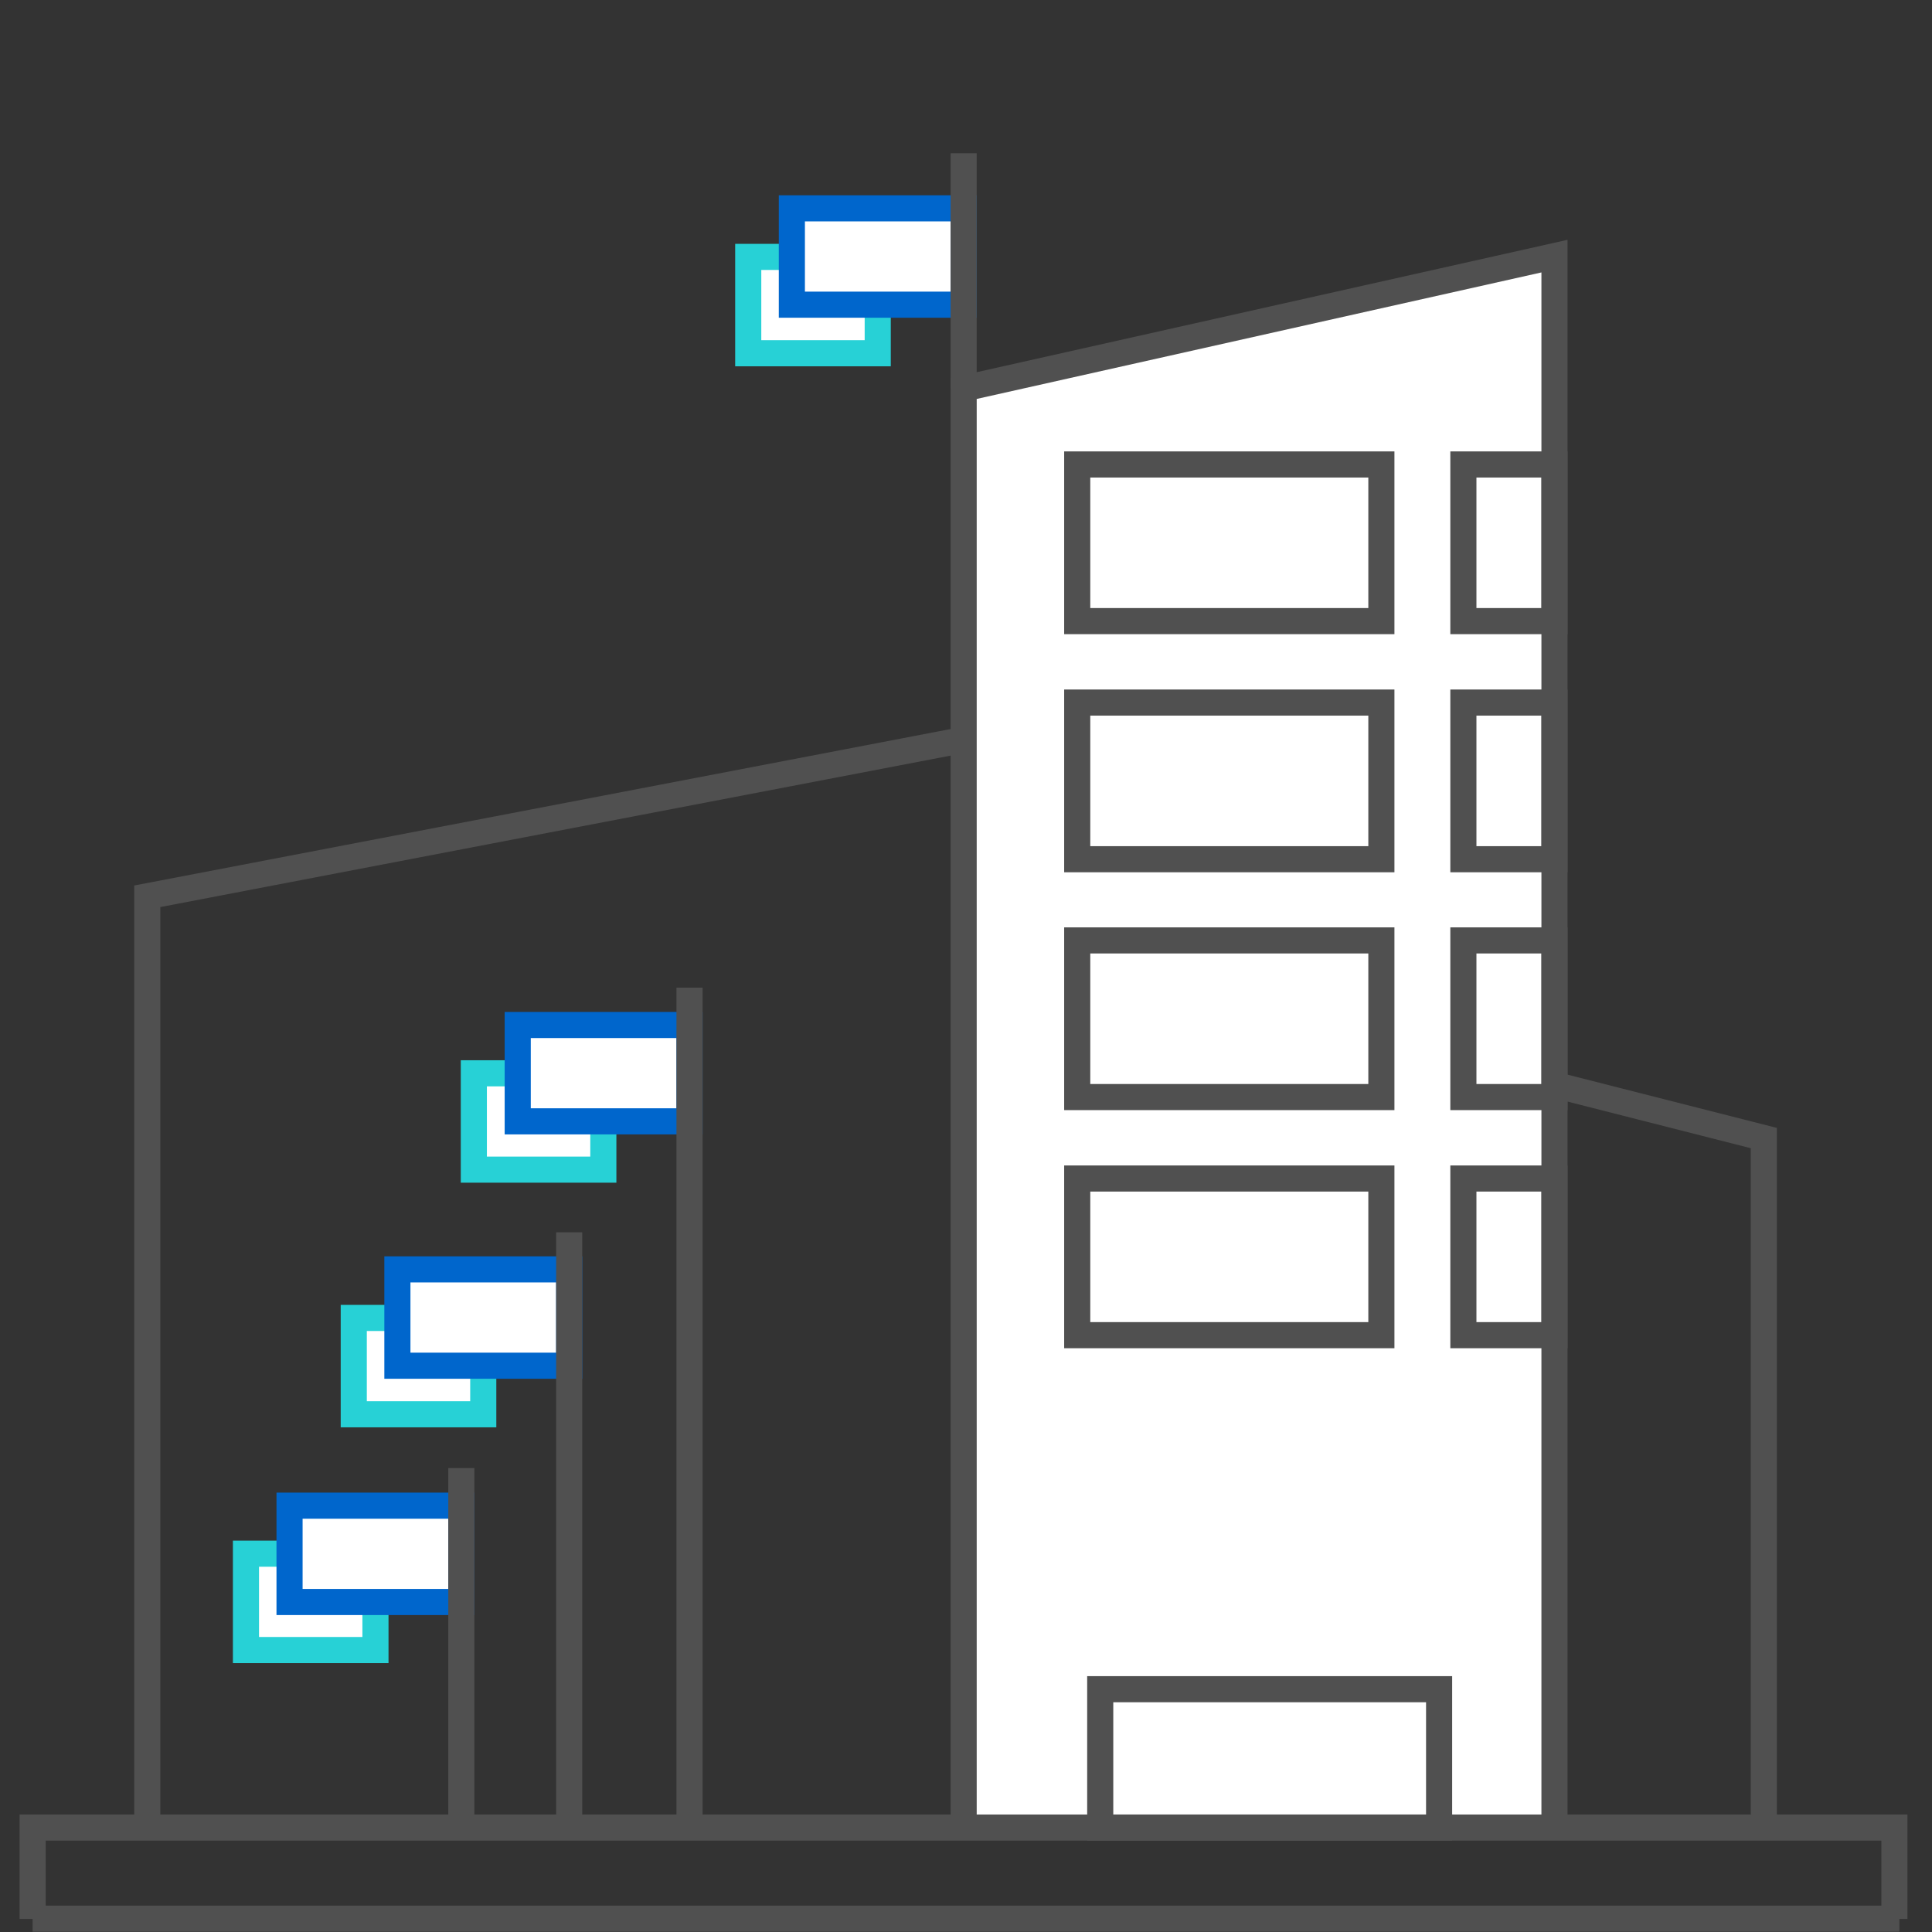 <svg width="74" height="74" viewBox="0 0 74 74" fill="none" xmlns="http://www.w3.org/2000/svg">
<rect x="0" y="0" width="74" height="74" fill="#333333" stroke="none"/>
<path d="M13.55 54.17H18.51V50.48H13.55V54.17Z" fill="white" stroke="#27D1D6" stroke-miterlimit="10"/>
<path d="M15.221 52.31H21.801V48.62H15.221V52.31Z" fill="white" stroke="#0066CC" stroke-miterlimit="10"/>
<path d="M21.801 70V47.2" stroke="#505050" stroke-miterlimit="10"/>
<path d="M18.149 44.8H23.109V41.11H18.149V44.8Z" fill="white" stroke="#27D1D6" stroke-miterlimit="10"/>
<path d="M19.83 42.95H26.41V39.26H19.83V42.95Z" fill="white" stroke="#0066CC" stroke-miterlimit="10"/>
<path d="M28.659 13.53H33.619V9.84H28.659V13.53Z" fill="white" stroke="#27D1D6" stroke-miterlimit="10"/>
<path d="M30.33 11.67H36.91V7.98L30.33 7.98V11.67Z" fill="white" stroke="#0066CC" stroke-miterlimit="10"/>
<path d="M26.41 70V37.83" stroke="#505050" stroke-miterlimit="10"/>
<path d="M9.421 63.2H14.381V59.51H9.421V63.2Z" fill="white" stroke="#27D1D6" stroke-miterlimit="10"/>
<path d="M11.09 61.36H17.67V57.67H11.09V61.36Z" fill="white" stroke="#0066CC" stroke-miterlimit="10"/>
<path d="M17.67 70.001V56.23" stroke="#505050" stroke-miterlimit="10"/>
<path d="M50.721 70V25.69L5.641 34.33V70" stroke="#505050" stroke-miterlimit="10"/>
<path d="M59.54 70V9.81L36.91 14.88V70" fill="white"/>
<path d="M59.54 70V9.81L36.91 14.88V70" stroke="#505050" stroke-miterlimit="10"/>
<path d="M72.75 73.49H48.27H1.25" stroke="#505050" stroke-miterlimit="10"/>
<path d="M1.25 73.5V70H46.22H72.56V73.5" stroke="#505050" stroke-miterlimit="10"/>
<path d="M59.539 41.55L67.559 43.59V70" stroke="#505050" stroke-miterlimit="10"/>
<path d="M36.91 14.88V5.87" stroke="#505050" stroke-miterlimit="10"/>
<path d="M52.91 17.79H41.26V23.79H52.91V17.79Z" stroke="#505050" stroke-miterlimit="10"/>
<path d="M52.91 26.91H41.26V32.91H52.91V26.91Z" stroke="#505050" stroke-miterlimit="10"/>
<path d="M52.91 36.02H41.26V42.02H52.91V36.02Z" stroke="#505050" stroke-miterlimit="10"/>
<path d="M52.91 45.14H41.26V51.14H52.91V45.14Z" stroke="#505050" stroke-miterlimit="10"/>
<path d="M59.541 17.79H56.051V23.79H59.541V17.79Z" stroke="#505050" stroke-miterlimit="10"/>
<path d="M59.541 26.91H56.051V32.91H59.541V26.91Z" stroke="#505050" stroke-miterlimit="10"/>
<path d="M59.541 36.02H56.051V42.02H59.541V36.02Z" stroke="#505050" stroke-miterlimit="10"/>
<path d="M59.541 45.14H56.051V51.14H59.541V45.14Z" stroke="#505050" stroke-miterlimit="10"/>
<path d="M55.121 64.7H42.141V70H55.121V64.7Z" stroke="#505050" stroke-miterlimit="10"/>
</svg>
